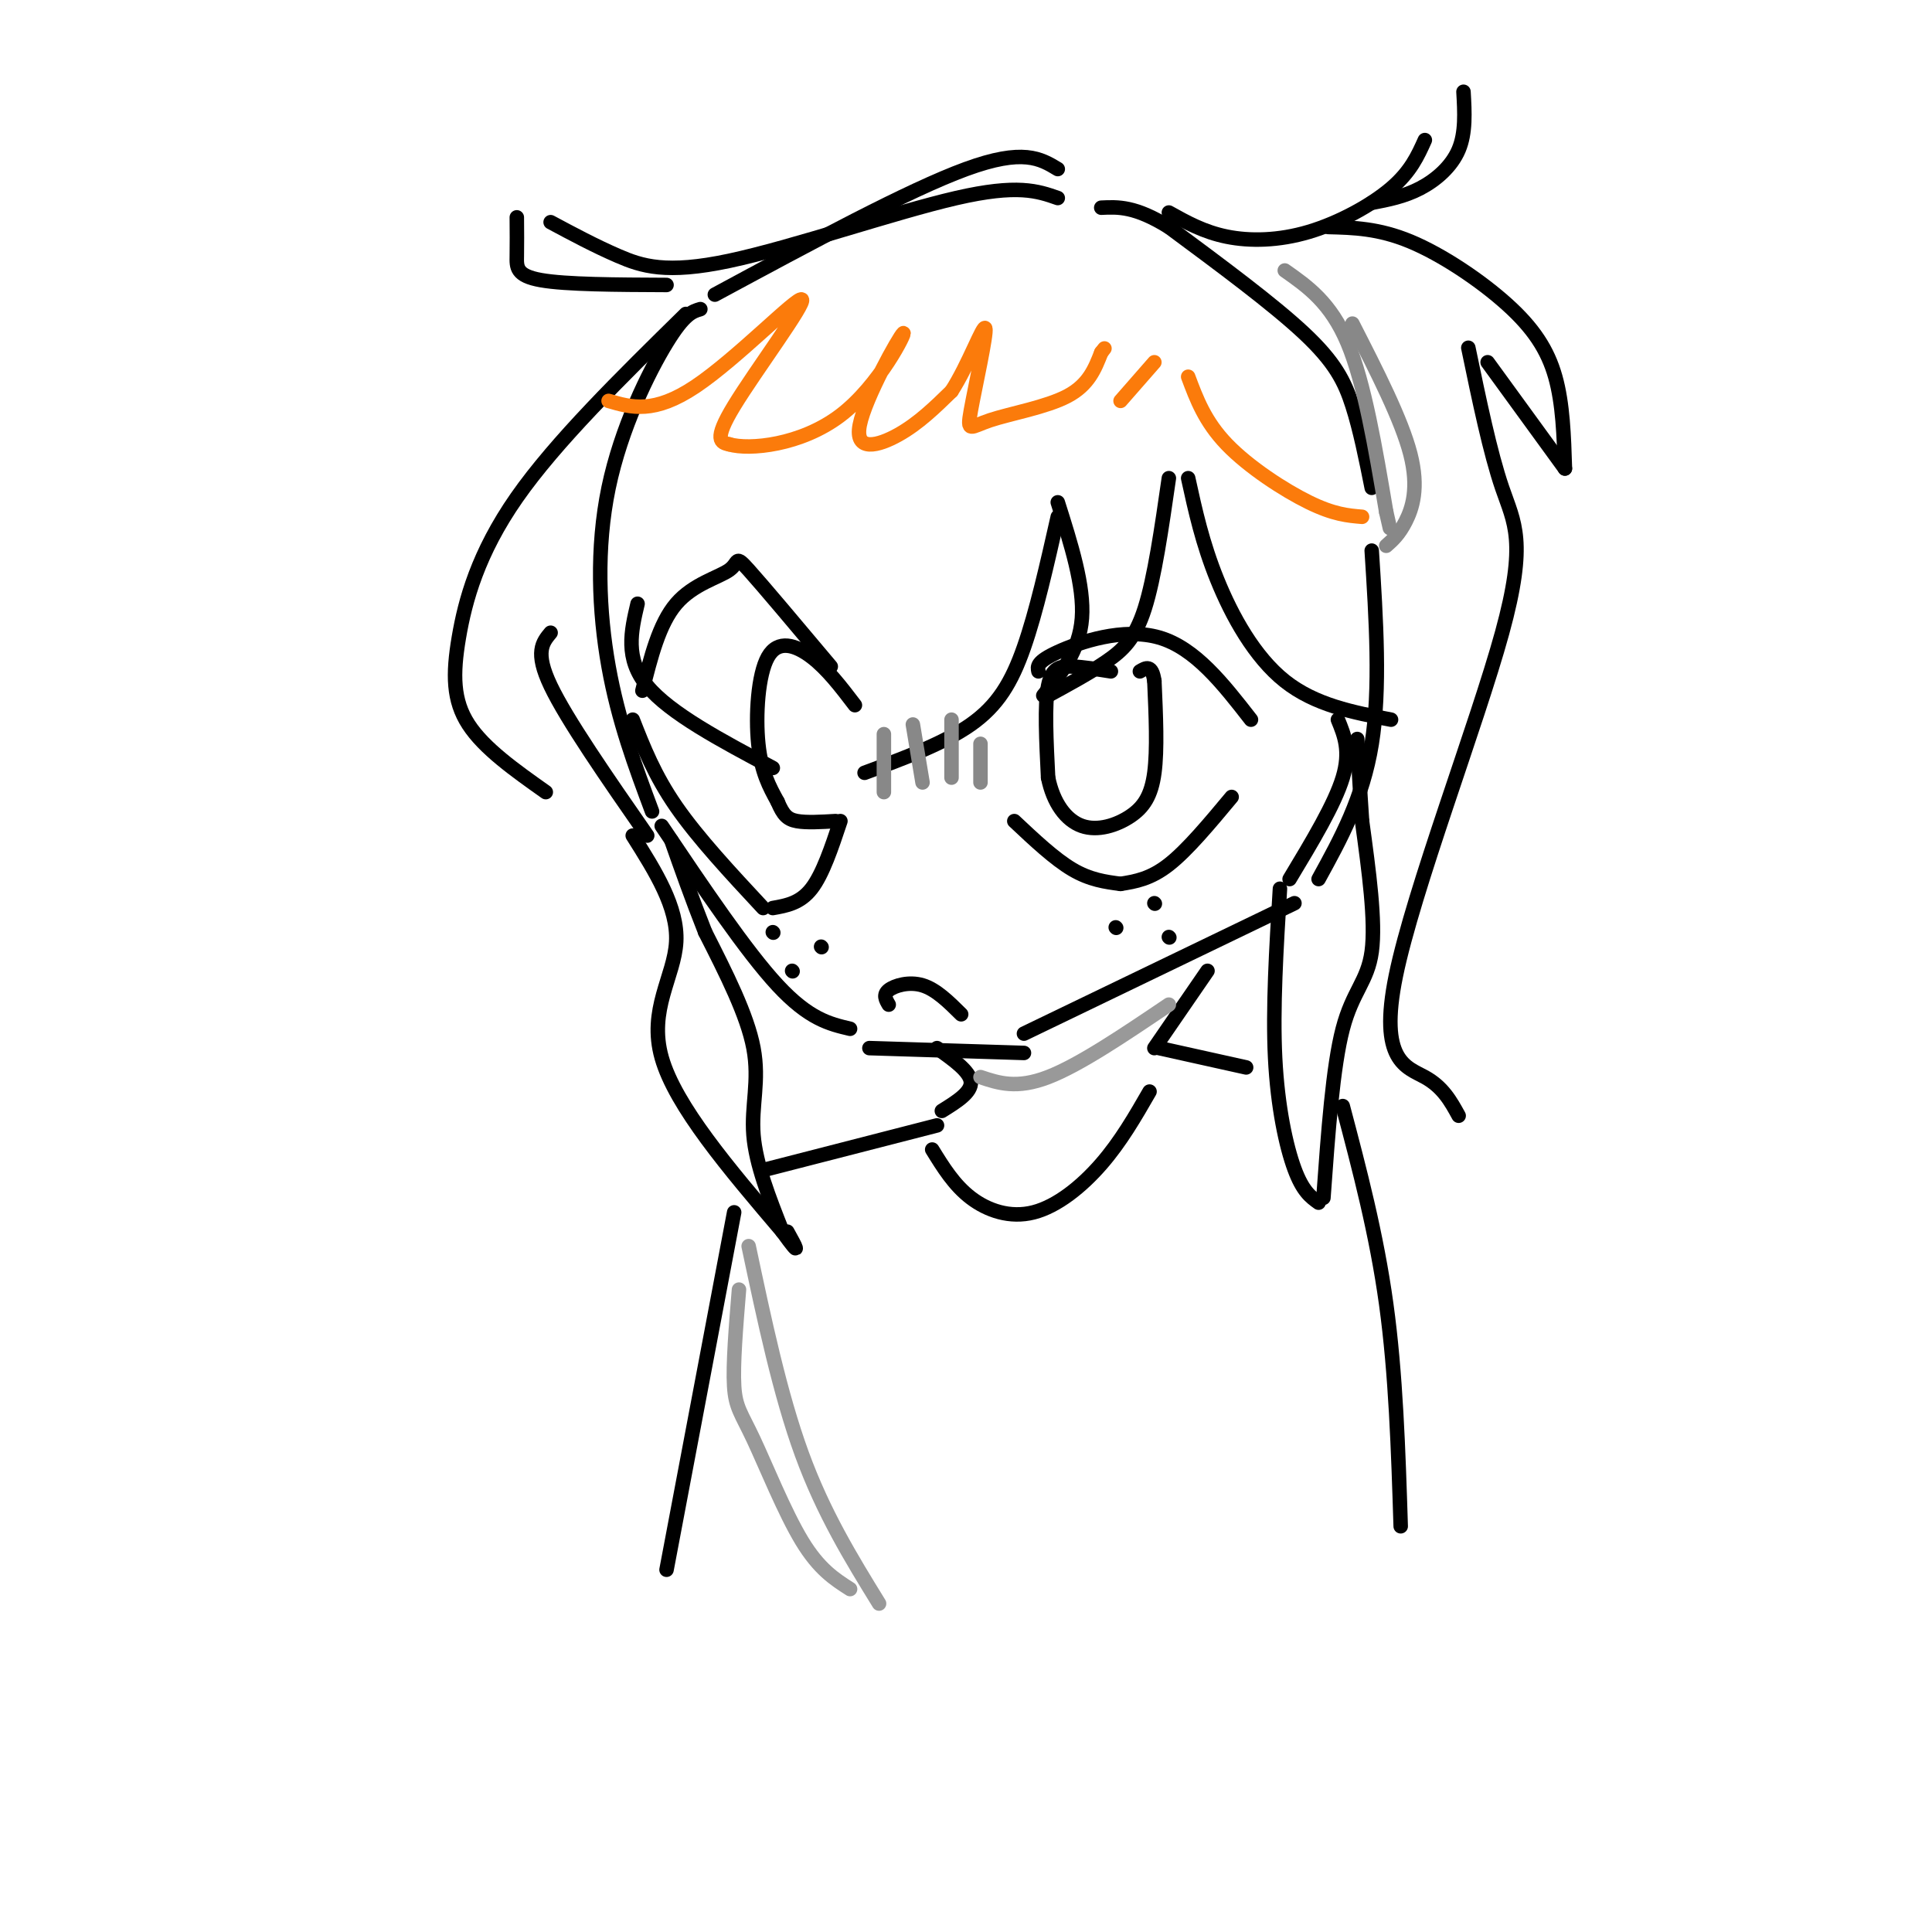 <svg viewBox='0 0 400 400' version='1.1' xmlns='http://www.w3.org/2000/svg' xmlns:xlink='http://www.w3.org/1999/xlink'><g fill='none' stroke='rgb(0,0,0)' stroke-width='3' stroke-linecap='round' stroke-linejoin='round'><path d='M219,35c-3.583,-2.167 -7.167,-4.333 -19,0c-11.833,4.333 -31.917,15.167 -52,26'/><path d='M145,64c-1.655,0.488 -3.310,0.976 -7,7c-3.690,6.024 -9.417,17.583 -12,30c-2.583,12.417 -2.024,25.690 0,37c2.024,11.310 5.512,20.655 9,30'/><path d='M137,171c8.750,13.000 17.500,26.000 24,33c6.500,7.000 10.750,8.000 15,9'/><path d='M180,217c0.000,0.000 32.000,1.000 32,1'/><path d='M212,214c0.000,0.000 56.000,-27.000 56,-27'/><path d='M273,182c4.583,-8.333 9.167,-16.667 11,-28c1.833,-11.333 0.917,-25.667 0,-40'/><path d='M284,101c-1.200,-6.000 -2.400,-12.000 -4,-17c-1.600,-5.000 -3.600,-9.000 -10,-15c-6.400,-6.000 -17.200,-14.000 -28,-22'/><path d='M242,47c-7.000,-4.333 -10.500,-4.167 -14,-4'/><path d='M219,41c-4.161,-1.458 -8.321,-2.917 -21,0c-12.679,2.917 -33.875,10.208 -47,13c-13.125,2.792 -18.179,1.083 -23,-1c-4.821,-2.083 -9.411,-4.542 -14,-7'/><path d='M107,45c0.022,2.844 0.044,5.689 0,8c-0.044,2.311 -0.156,4.089 5,5c5.156,0.911 15.578,0.956 26,1'/><path d='M142,65c-13.470,13.232 -26.940,26.464 -35,38c-8.060,11.536 -10.708,21.375 -12,29c-1.292,7.625 -1.226,13.036 2,18c3.226,4.964 9.613,9.482 16,14'/><path d='M134,173c-8.333,-12.000 -16.667,-24.000 -20,-31c-3.333,-7.000 -1.667,-9.000 0,-11'/><path d='M132,125c-1.333,5.667 -2.667,11.333 2,17c4.667,5.667 15.333,11.333 26,17'/><path d='M179,160c8.222,-3.044 16.444,-6.089 22,-10c5.556,-3.911 8.444,-8.689 11,-16c2.556,-7.311 4.778,-17.156 7,-27'/><path d='M219,104c2.750,8.667 5.500,17.333 5,24c-0.500,6.667 -4.250,11.333 -8,16'/><path d='M217,144c4.289,-2.333 8.578,-4.667 12,-7c3.422,-2.333 5.978,-4.667 8,-11c2.022,-6.333 3.511,-16.667 5,-27'/><path d='M246,99c1.467,6.711 2.933,13.422 6,21c3.067,7.578 7.733,16.022 14,21c6.267,4.978 14.133,6.489 22,8'/><path d='M242,44c3.613,2.018 7.226,4.036 12,5c4.774,0.964 10.708,0.875 17,-1c6.292,-1.875 12.940,-5.536 17,-9c4.060,-3.464 5.530,-6.732 7,-10'/><path d='M303,19c0.244,4.244 0.489,8.489 -1,12c-1.489,3.511 -4.711,6.289 -8,8c-3.289,1.711 -6.644,2.356 -10,3'/><path d='M275,47c5.208,0.131 10.417,0.262 17,3c6.583,2.738 14.542,8.083 20,13c5.458,4.917 8.417,9.405 10,15c1.583,5.595 1.792,12.298 2,19'/><path d='M324,97c0.000,0.000 -16.000,-22.000 -16,-22'/><path d='M304,72c2.255,10.856 4.510,21.713 7,29c2.490,7.287 5.214,11.005 0,30c-5.214,18.995 -18.365,53.268 -22,71c-3.635,17.732 2.247,18.923 6,21c3.753,2.077 5.376,5.038 7,8'/><path d='M131,173c4.689,7.422 9.378,14.844 9,22c-0.378,7.156 -5.822,14.044 -3,24c2.822,9.956 13.911,22.978 25,36'/><path d='M162,255c4.333,6.000 2.667,3.000 1,0'/><path d='M162,255c-2.756,-6.978 -5.511,-13.956 -6,-20c-0.489,-6.044 1.289,-11.156 0,-18c-1.289,-6.844 -5.644,-15.422 -10,-24'/><path d='M146,193c-2.833,-7.167 -4.917,-13.083 -7,-19'/><path d='M277,149c1.333,3.250 2.667,6.500 1,12c-1.667,5.500 -6.333,13.250 -11,21'/><path d='M265,184c-0.756,12.378 -1.511,24.756 -1,35c0.511,10.244 2.289,18.356 4,23c1.711,4.644 3.356,5.822 5,7'/><path d='M274,248c0.978,-13.600 1.956,-27.200 4,-35c2.044,-7.800 5.156,-9.800 6,-16c0.844,-6.200 -0.578,-16.600 -2,-27'/><path d='M282,170c-0.500,-7.333 -0.750,-12.167 -1,-17'/><path d='M133,143c1.732,-6.935 3.464,-13.869 7,-18c3.536,-4.131 8.875,-5.458 11,-7c2.125,-1.542 1.036,-3.298 4,0c2.964,3.298 9.982,11.649 17,20'/><path d='M131,149c2.250,5.750 4.500,11.500 9,18c4.500,6.500 11.250,13.750 18,21'/><path d='M160,188c2.833,-0.500 5.667,-1.000 8,-4c2.333,-3.000 4.167,-8.500 6,-14'/><path d='M177,146c-2.869,-3.762 -5.738,-7.524 -9,-10c-3.262,-2.476 -6.917,-3.667 -9,0c-2.083,3.667 -2.595,12.190 -2,18c0.595,5.810 2.298,8.905 4,12'/><path d='M161,166c1.156,2.756 2.044,3.644 4,4c1.956,0.356 4.978,0.178 8,0'/><path d='M215,139c-0.222,-0.978 -0.444,-1.956 4,-4c4.444,-2.044 13.556,-5.156 21,-3c7.444,2.156 13.222,9.578 19,17'/><path d='M210,170c4.167,3.917 8.333,7.833 12,10c3.667,2.167 6.833,2.583 10,3'/><path d='M232,183c3.083,-0.500 6.167,-1.000 10,-4c3.833,-3.000 8.417,-8.500 13,-14'/><path d='M230,139c-2.822,-0.444 -5.644,-0.889 -8,-1c-2.356,-0.111 -4.244,0.111 -5,4c-0.756,3.889 -0.378,11.444 0,19'/><path d='M217,161c1.059,5.242 3.707,8.848 7,10c3.293,1.152 7.233,-0.152 10,-2c2.767,-1.848 4.362,-4.242 5,-9c0.638,-4.758 0.319,-11.879 0,-19'/><path d='M239,141c-0.500,-3.500 -1.750,-2.750 -3,-2'/><path d='M184,208c-0.600,-1.022 -1.200,-2.044 0,-3c1.200,-0.956 4.200,-1.844 7,-1c2.800,0.844 5.400,3.422 8,6'/><path d='M231,192c0.000,0.000 0.100,0.100 0.1,0.1'/><path d='M239,187c0.000,0.000 0.100,0.100 0.1,0.1'/><path d='M242,194c0.000,0.000 0.100,0.100 0.1,0.1'/><path d='M160,193c0.000,0.000 0.100,0.100 0.1,0.1'/><path d='M164,201c0.000,0.000 0.100,0.100 0.1,0.1'/><path d='M170,196c0.000,0.000 0.100,0.100 0.1,0.1'/></g>
<g fill='none' stroke='rgb(251,123,11)' stroke-width='3' stroke-linecap='round' stroke-linejoin='round'><path d='M126,83c4.708,1.375 9.417,2.750 18,-3c8.583,-5.750 21.042,-18.625 22,-18c0.958,0.625 -9.583,14.750 -14,22c-4.417,7.250 -2.708,7.625 -1,8'/><path d='M151,92c4.095,1.203 14.832,0.209 23,-6c8.168,-6.209 13.767,-17.633 13,-17c-0.767,0.633 -7.899,13.324 -9,19c-1.101,5.676 3.828,4.336 8,2c4.172,-2.336 7.586,-5.668 11,-9'/><path d='M197,81c3.472,-5.322 6.651,-14.128 7,-13c0.349,1.128 -2.133,12.189 -3,17c-0.867,4.811 -0.118,3.372 4,2c4.118,-1.372 11.605,-2.678 16,-5c4.395,-2.322 5.697,-5.661 7,-9'/><path d='M228,73c1.167,-1.500 0.583,-0.750 0,0'/><path d='M232,83c0.000,0.000 7.000,-8.000 7,-8'/><path d='M246,78c1.733,4.644 3.467,9.289 8,14c4.533,4.711 11.867,9.489 17,12c5.133,2.511 8.067,2.756 11,3'/></g>
<g fill='none' stroke='rgb(136,136,136)' stroke-width='3' stroke-linecap='round' stroke-linejoin='round'><path d='M266,56c4.750,3.333 9.500,6.667 13,15c3.500,8.333 5.750,21.667 8,35'/><path d='M287,106c1.333,5.833 0.667,2.917 0,0'/><path d='M287,113c1.311,-1.156 2.622,-2.311 4,-5c1.378,-2.689 2.822,-6.911 1,-14c-1.822,-7.089 -6.911,-17.044 -12,-27'/><path d='M183,152c0.000,0.000 0.000,12.000 0,12'/><path d='M189,150c0.000,0.000 2.000,12.000 2,12'/><path d='M197,149c0.000,0.000 0.000,12.000 0,12'/><path d='M203,154c0.000,0.000 0.000,8.000 0,8'/></g>
<g fill='none' stroke='rgb(0,0,0)' stroke-width='3' stroke-linecap='round' stroke-linejoin='round'><path d='M194,217c3.417,2.417 6.833,4.833 7,7c0.167,2.167 -2.917,4.083 -6,6'/><path d='M250,201c0.000,0.000 -11.000,16.000 -11,16'/><path d='M240,217c0.000,0.000 18.000,4.000 18,4'/><path d='M194,233c0.000,0.000 -35.000,9.000 -35,9'/><path d='M152,251c0.000,0.000 -14.000,74.000 -14,74'/><path d='M278,229c3.500,13.250 7.000,26.500 9,41c2.000,14.500 2.500,30.250 3,46'/><path d='M193,238c2.268,3.679 4.536,7.357 8,10c3.464,2.643 8.125,4.250 13,3c4.875,-1.250 9.964,-5.357 14,-10c4.036,-4.643 7.018,-9.821 10,-15'/></g>
<g fill='none' stroke='rgb(153,153,153)' stroke-width='3' stroke-linecap='round' stroke-linejoin='round'><path d='M203,223c3.750,1.250 7.500,2.500 14,0c6.500,-2.500 15.750,-8.750 25,-15'/><path d='M155,258c3.250,15.333 6.500,30.667 11,43c4.500,12.333 10.250,21.667 16,31'/><path d='M153,267c-0.637,7.774 -1.274,15.548 -1,20c0.274,4.452 1.458,5.583 4,11c2.542,5.417 6.440,15.119 10,21c3.560,5.881 6.780,7.940 10,10'/></g>
</svg>